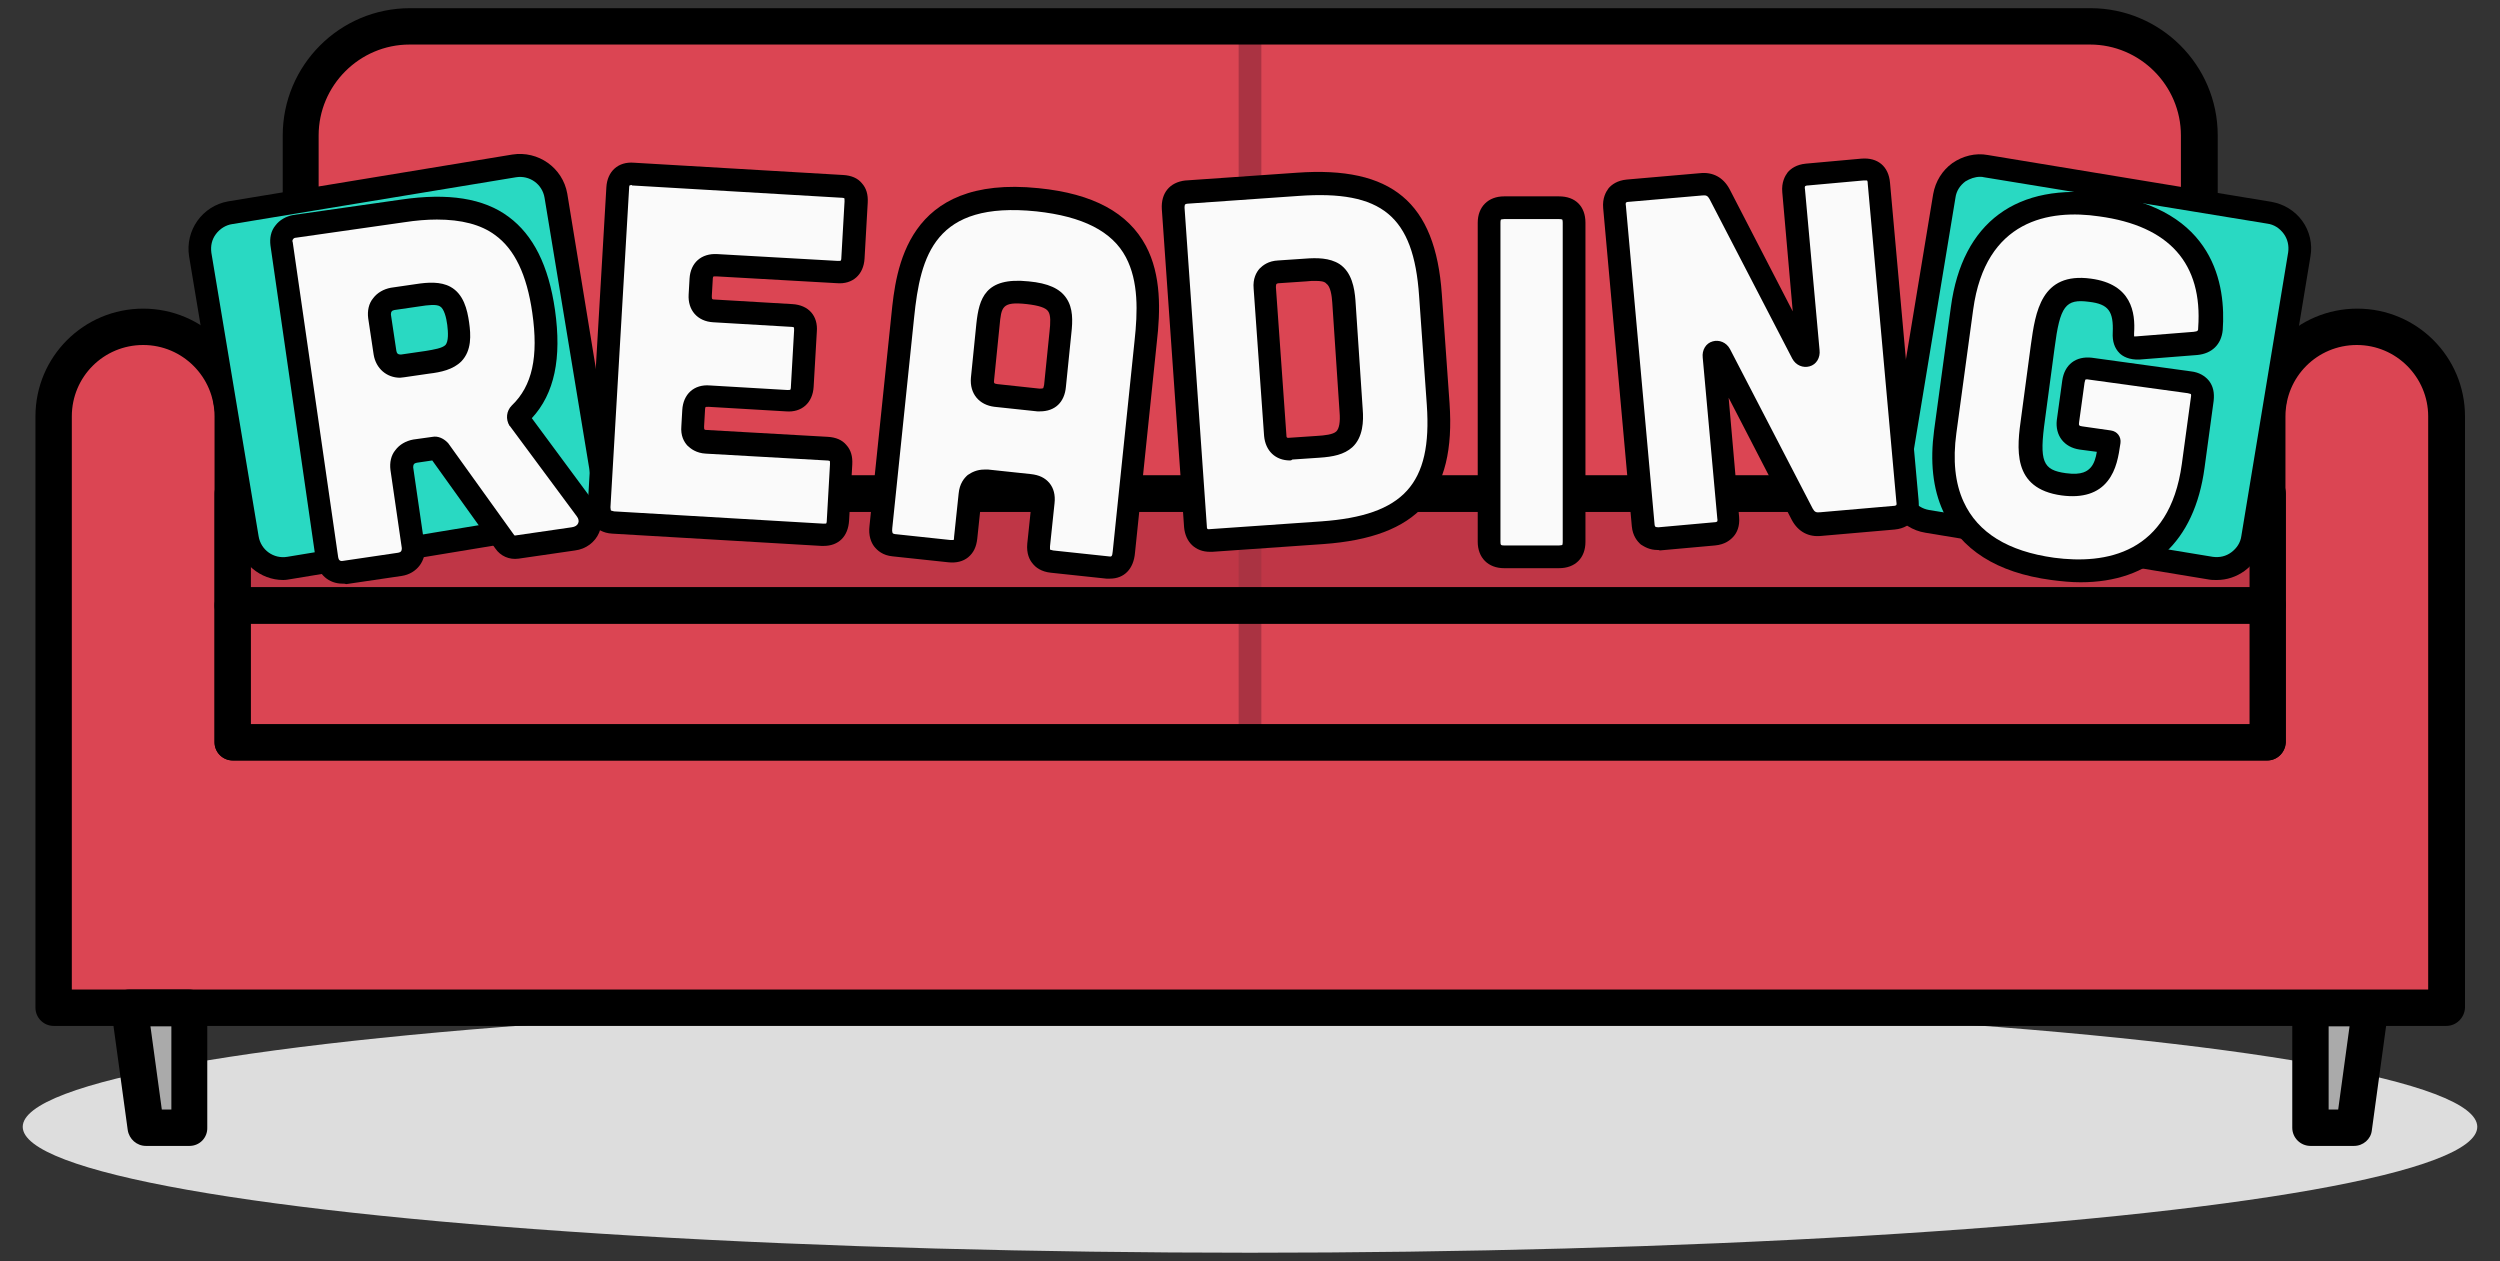 <svg xmlns="http://www.w3.org/2000/svg" viewBox="0 0 550 277.5"><rect x="0" y="0" width="550" height="277.5" fill="#333333" stroke="none"/><ellipse fill="#DDD" cx="275" cy="247.9" rx="270" ry="27.7"/><path fill="#DB4553" d="M498.8 91.6v71.7H51.2V91.6c0-10.9-8.8-19.7-19.7-19.7-10.9 0-19.7 8.8-19.7 19.7v130.1h526.4V91.6c0-10.9-8.8-19.7-19.7-19.7-10.9 0-19.7 8.9-19.7 19.7z"/><path d="M538.2 225.7H11.8c-2.2 0-4-1.8-4-4V91.6c0-13.1 10.6-23.7 23.7-23.7s23.7 10.6 23.7 23.7v67.7h439.7V91.6c0-13.1 10.6-23.7 23.7-23.7s23.7 10.6 23.7 23.7v130.1c-.1 2.2-1.9 4-4.1 4zm-522.4-8h518.4V91.6c0-8.6-7-15.7-15.7-15.7s-15.7 7-15.7 15.7v71.7c0 2.2-1.8 4-4 4H51.2c-2.2 0-4-1.8-4-4V91.6c0-8.6-7-15.7-15.7-15.7s-15.7 7-15.7 15.7v126.1z"/><path fill="#DB4553" d="M51.2 133.2h447.7v30.1H51.2z"/><path fill="#BF3646" d="M51.2 108.6h447.7v24.6H51.2z"/><path fill="#DB4553" d="M483.8 108.6H66.2V29.8c0-13.2 10.7-24 24-24h369.7c13.2 0 24 10.7 24 24v78.8z"/><path fill="#AA3342" d="M275 165.8c-1.4 0-2.5-1.1-2.5-2.5V5.8c0-1.4 1.1-2.5 2.5-2.5s2.5 1.1 2.5 2.5v157.5c0 1.4-1.1 2.5-2.5 2.5z"/><path fill="#AAA" d="M41.7 248.1h-9.6l-3.6-26.4h13.2z"/><path d="M41.7 252.1h-9.6c-2 0-3.7-1.5-4-3.5l-3.6-26.3c-.2-1.1.2-2.3.9-3.2.8-.9 1.9-1.4 3-1.4h13.2c2.2 0 4 1.8 4 4V248c.1 2.3-1.7 4.1-3.9 4.1zm-6.1-8h2.1v-18.3h-4.6l2.5 18.3z"/><path fill="#AAA" d="M508.3 248.1h9.6l3.6-26.4h-13.2z"/><path d="M517.9 252.1h-9.6c-2.2 0-4-1.8-4-4v-26.3c0-2.2 1.8-4 4-4h13.2c1.2 0 2.3.5 3 1.4.8.9 1.1 2 .9 3.2l-3.6 26.3c-.2 1.9-1.9 3.4-3.9 3.4zm-5.6-8h2.1l2.5-18.3h-4.6v18.3zM498.8 167.3H51.2c-2.2 0-4-1.8-4-4v-30.1c0-2.2 1.8-4 4-4h447.7c2.2 0 4 1.8 4 4v30.1c-.1 2.2-1.9 4-4.1 4zm-443.6-8h439.7v-22.1H55.2v22.1z"/><path d="M498.8 137.2H51.2c-2.2 0-4-1.8-4-4v-24.6c0-2.2 1.8-4 4-4h447.7c2.2 0 4 1.8 4 4v24.6c-.1 2.2-1.9 4-4.1 4zm-443.6-8h439.7v-16.6H55.2v16.6z"/><g><path d="M483.8 112.6H66.2c-2.2 0-4-1.8-4-4V29.8c0-15.4 12.5-28 28-28h369.7c15.4 0 28 12.5 28 28v78.8c-.1 2.2-1.9 4-4.1 4zm-413.6-8h409.6V29.8c0-11-9-20-20-20H90.1c-11 0-20 9-20 20v74.8z"/></g><g><path fill="#29D9C2" d="M113.1 36.5L50.7 46.8c-4.4.7-7.3 4.8-6.6 9.2l10.3 62.4c.7 4.4 4.8 7.3 9.2 6.6l62.4-10.3c4.4-.7 7.3-4.8 6.6-9.2l-10.3-62.4c-.8-4.4-4.9-7.3-9.2-6.6z"/><path d="M62.3 127.6c-5 0-9.5-3.7-10.3-8.8L41.6 56.4c-.9-5.7 2.9-11.1 8.6-12.1L112.7 34c5.7-.9 11.1 2.9 12.1 8.6L135 105c.9 5.7-2.9 11.1-8.6 12.1L64 127.4c-.6.1-1.1.2-1.7.2zM113.5 39L51.1 49.3c-1.4.2-2.7 1-3.6 2.2s-1.2 2.6-1 4.1L56.9 118c.5 3 3.3 5 6.3 4.5l62.4-10.3c3-.5 5-3.3 4.5-6.3l-10.3-62.4c-.5-3-3.3-5-6.3-4.5z"/></g><g><path fill="#29D9C2" d="M436.9 36.5l62.4 10.3c4.4.7 7.3 4.8 6.6 9.2l-10.3 62.4c-.7 4.4-4.8 7.3-9.2 6.6L424 114.6c-4.4-.7-7.3-4.8-6.6-9.2L427.7 43c.8-4.3 4.9-7.2 9.2-6.5z"/><path d="M487.7 127.6c-.6 0-1.2 0-1.7-.1l-62.4-10.3c-5.7-.9-9.6-6.4-8.6-12.1l10.3-62.4c.5-2.8 2-5.2 4.2-6.8 2.3-1.6 5.1-2.3 7.8-1.8l62.4 10.3c2.8.5 5.2 2 6.8 4.2s2.3 5.1 1.8 7.8L498 118.8c-.5 2.8-2 5.2-4.2 6.8-1.8 1.3-3.9 2-6.1 2zm-52.1-88.7c-1.1 0-2.2.4-3.2 1-1.2.9-2 2.1-2.2 3.6l-10.3 62.4c-.5 3 1.5 5.8 4.5 6.3l62.4 10.3c1.5.2 2.9-.1 4.1-1 1.2-.9 2-2.1 2.2-3.6l10.3-62.4c.2-1.4-.1-2.9-1-4.1s-2.1-2-3.6-2.2L436.5 39c-.3-.1-.6-.1-.9-.1z"/></g><g><path fill="#FAFAFA" d="M128.9 112.2c1.9 2.6.6 5.9-2.7 6.4l-12.4 1.8c-1.1.2-2.1-.2-2.7-1.2L96.6 99c-.3-.3-.6-.5-.9-.4l-4.3.6c-2 .3-3.2 1.9-2.9 3.9l2.5 17.2c.3 2-.9 3.6-2.9 3.9L75.9 126c-2 .3-3.6-.9-3.9-2.9L62 53.6c-.3-2 .9-3.6 2.9-3.9l23.8-3.4c19.3-2.8 28.4 4.3 30.9 22.1 1.5 10.1 0 17.5-5.2 22.5-.4.4-.4.9-.1 1.5l14.6 19.8zM86.4 65.7c-2 .3-3.2 1.9-2.9 3.9l1.2 8c.3 2 1.9 3.2 3.9 2.9l5.5-.8c5.2-.8 7.7-1.8 6.8-8.5-1-6.7-3.7-7-8.9-6.3l-5.6.8z"/><path d="M75.3 128.4c-2.9 0-5.3-2-5.8-5.1L59.5 54c-.2-1.6.1-3.2 1.1-4.4.9-1.2 2.3-2 3.9-2.3l23.8-3.4c10.3-1.5 18.1-.3 23.6 3.8 5.4 4 8.8 10.7 10.2 20.5 1.5 10.6-.1 18.4-5.1 23.8l13.9 18.8c1.4 1.9 1.8 4.4.9 6.4-.9 2.1-2.9 3.6-5.3 3.9l-12.4 1.8c-2.1.3-4-.6-5.1-2.2l-13.9-19.4-3.4.5c-.6.1-.8.4-.8 1l2.5 17.2c.5 3.3-1.7 6.2-5 6.7l-12.2 1.8c-.3-.1-.6-.1-.9-.1zm20.8-80.1c-2.2 0-4.6.2-7.2.6l-23.8 3.4c-.2 0-.5.1-.6.3-.2.2-.2.5-.1.7l10 69.3c.1.6.4.9 1 .8l12.2-1.8c.6-.1.8-.4.8-1l-2.5-17.2c-.2-1.6.1-3.2 1.1-4.4.9-1.2 2.3-2 3.9-2.3l4.3-.6c1.1-.2 2.3.3 3.2 1.2l.2.2 14.5 20.2.1.1h.2l12.4-1.8c.7-.1 1.2-.4 1.4-.9.2-.4.1-1-.3-1.5l-14.6-19.7c-.1-.1-.1-.2-.2-.2-.9-1.5-.7-3.3.5-4.5 4.5-4.3 5.9-10.7 4.5-20.4-1.2-8.4-3.9-14-8.2-17.1-3.1-2.3-7.4-3.4-12.8-3.4zM88 83.1c-2.9 0-5.3-2-5.8-5.1L81 70c-.2-1.6.1-3.2 1.1-4.4.9-1.2 2.3-2 3.9-2.3l5.5-.8c2.6-.4 5.4-.6 7.6.6 2.9 1.6 3.7 5 4.1 7.8.4 2.8.6 6.2-1.7 8.6-1.8 1.8-4.5 2.4-7.1 2.7l-5.5.8c-.3 0-.6.1-.9.1zm-1.2-14.9c-.6.1-.8.4-.8 1l1.2 8c.1.6.4.8 1 .8l5.5-.8c1.8-.3 3.6-.6 4.3-1.3.7-.8.6-2.8.4-4.4-.2-1.6-.7-3.6-1.6-4.1-.8-.5-2.6-.3-4.5 0l-5.5.8zm-.4-2.5z"/><path fill="#FAFAFA" d="M185.3 40.9c2.2.1 3.2 1.3 3.1 3.5l-.7 12.3c-.1 2.1-1.3 3.2-3.5 3.1l-26.5-1.5c-2.1-.1-3.4.9-3.5 3.1l-.2 3.5c-.1 2.1 1 3.4 3.1 3.5l17 1c2.2.1 3.2 1.3 3.1 3.5l-.7 12.1c-.1 2.1-1.3 3.2-3.5 3.1l-17-1c-2.1-.1-3.4.9-3.5 3.1l-.2 3.5c-.1 2.1 1 3.4 3.1 3.5l26.5 1.5c2.2.1 3.2 1.3 3.1 3.5l-.7 12.3c-.1 2.2-1.3 3.2-3.5 3.1l-46-2.7c-2.1-.1-3.2-1.4-3.1-3.5l4.1-70.1c.1-2.2 1.4-3.2 3.5-3.1l46 2.7z"/><path d="M181.2 120.1h-.5l-46-2.7c-2.1-.1-3.4-1.1-4.1-1.8-.7-.8-1.5-2.1-1.3-4.3l4.1-70.1c.2-3.5 2.6-5.7 6.1-5.4l46 2.7c1.8.1 3.2.7 4.1 1.8 1 1.1 1.4 2.5 1.3 4.3l-.7 12.3c-.2 3.5-2.6 5.7-6.1 5.4l-26.5-1.5c-.4 0-.7 0-.7.1 0 0-.1.2-.1.7l-.2 3.5c0 .7 0 .8.7.8l17 1c3.6.2 5.7 2.6 5.4 6.1l-.7 12.1c-.2 3.5-2.6 5.7-6.1 5.4l-17-1c-.4 0-.7 0-.7.1 0 0-.1.2-.1.7l-.2 3.5c0 .7 0 .8.7.8l26.5 1.5c1.8.1 3.2.7 4.1 1.8 1 1.1 1.4 2.5 1.3 4.3l-.7 12.3c-.2 3.5-2.3 5.6-5.6 5.6zM139 40.7c-.3 0-.5.1-.5.1s-.1.2-.1.7l-4.1 70.1c0 .4.1.6.1.7 0 0 .2.1.7.2l46 2.7c.5 0 .7 0 .7-.1 0 0 .1-.2.1-.7l.7-12.3c0-.5 0-.7-.1-.7 0 0-.2-.1-.7-.1l-26.5-1.5c-2.1-.1-3.4-1.1-4.1-1.8-.7-.8-1.5-2.1-1.3-4.3l.2-3.5c.2-3.5 2.6-5.7 6.1-5.4l17 1c.4 0 .6 0 .7-.1 0 0 .1-.2.1-.7l.7-12.3c0-.5 0-.7-.1-.7 0 0-.2-.1-.7-.1l-17-1c-3.5-.2-5.6-2.7-5.4-6.1l.2-3.5c.2-3.5 2.6-5.6 6.1-5.4l26.5 1.5c.4 0 .6 0 .7-.1 0 0 .1-.2.1-.7l.7-12.3c0-.5 0-.7-.1-.7 0 0-.2-.1-.7-.1l-46-2.7c.1-.1 0-.1 0-.1z"/><path fill="#FAFAFA" d="M247.3 121.4c-.2 2.4-1.5 3.6-3.7 3.4l-12.2-1.3c-2.1-.2-3.2-1.4-2.9-3.6l1-9.5c.2-2.2-.8-3.4-2.9-3.6l-9.4-1c-2.1-.2-3.4.8-3.6 2.9l-1 9.5c-.2 2.2-1.4 3.2-3.6 2.9l-12.2-1.3c-2.1-.2-3.1-1.6-2.9-4.1l4.8-46.3c1.4-13.8 5.1-28.2 29.7-25.6 24.6 2.5 25.2 17.4 23.8 31.1l-4.9 46.5zm-14-48.3c.5-5.2 0-7.9-7.2-8.7-7.2-.7-8.2 1.8-8.8 7l-1.2 11.9c-.2 2.1.9 3.4 2.9 3.6l9.4 1c2.2.1 3.4-.9 3.6-3l1.3-11.8z"/><path d="M244.2 127.3h-.8l-12.2-1.3c-2.1-.2-3.4-1.2-4-2-.7-.8-1.4-2.2-1.2-4.4l1-9.5v-.7s-.2-.1-.7-.1l-9.4-1h-.7s-.1.2-.2.7l-1 9.5c-.2 1.8-.8 3.1-2 4.1-1.1.9-2.6 1.3-4.4 1.1l-12.2-1.3c-2.2-.2-3.4-1.3-4.1-2.2-.6-.8-1.3-2.3-1-4.6l4.8-46.3c1-10 3.2-30.9 32.4-27.9 12 1.2 19.7 5.4 23.6 12.7 3.4 6.4 3.2 14.3 2.4 21.2l-4.8 46.3c-.3 3.6-2.4 5.7-5.5 5.7zm-27.6-24h.8l9.4 1c1.8.2 3.1.8 4.1 2 .9 1.1 1.3 2.6 1.1 4.4l-1 9.5v.7s.2.1.7.2l12.2 1.3c.6.1.8.1.9-1.1l4.8-46.3c.7-6.4.9-13.1-1.9-18.4-3-5.7-9.5-9-19.7-10.1-22.4-2.3-25.5 9.7-26.9 23.4l-4.8 46.3c-.1.8.1 1.1.1 1.1.1.1.3.2.5.2l12.2 1.3h.7s.1-.2.1-.7l1-9.5c.2-2.2 1.2-3.4 2-4.1.9-.6 2-1.2 3.7-1.2zm30.7 18.1zm-18.5-30.9h-.5-.1l-9.4-1c-3.4-.4-5.5-2.9-5.2-6.4l1.2-11.9c.6-5.5 1.9-10.3 11.5-9.3 4.3.4 6.9 1.6 8.3 3.7 1.5 2.2 1.4 5 1.1 7.7l-1.2 11.8c-.3 3.4-2.4 5.4-5.7 5.4zm-.1-5c.6 0 .8-.1.8-.1s.1-.2.2-.7l1.2-11.8c.2-1.8.3-3.6-.3-4.4-.5-.8-2.1-1.3-4.7-1.6-5.5-.6-5.6.6-6 4.8l-1.2 11.9c-.1.7 0 .8.7.9l9.3 1zm4.6-12.4z"/><path fill="#FAFAFA" d="M285.6 40.6c20.6-1.4 28 6.4 29.2 24.4l1.7 24c1.3 18-4.9 26.9-25.5 28.3l-24.4 1.7c-2.1.1-3.4-1-3.5-3.1l-4.9-70c-.2-2.2.9-3.4 3-3.6l24.4-1.7zm4.4 57.7c5.3-.4 7.8-1.4 7.4-8 0-.1-1.7-24-1.7-24.1-.5-6.8-3.1-7.3-8.4-6.9l-5.9.4c-2.1.1-3.2 1.3-3.1 3.5l2.3 32.4c.1 2.1 1.4 3.2 3.5 3.1l5.9-.4z"/><path d="M266.2 121.4c-3.2 0-5.4-2.1-5.7-5.4l-4.9-70c-.2-3.5 1.7-5.9 5.2-6.3h.1l24.4-1.7c20.9-1.5 30.5 6.5 31.9 26.7l1.7 24c1.4 20.2-6.9 29.5-27.8 31l-24.4 1.7h-.5zM260.7 45s-.1.2-.1.7l4.9 70c0 .7.1.8.8.7l24.4-1.7c18.1-1.3 24.4-8.2 23.2-25.6l-1.7-24c-1.2-17.6-8.2-23.3-26.5-22l-24.3 1.7c-.5 0-.7.2-.7.2zm23.1 56.3c-3.2 0-5.4-2.1-5.7-5.4l-2.3-32.4c-.2-2.2.6-3.6 1.3-4.4.7-.7 1.9-1.7 4.1-1.8l5.9-.4c2.6-.2 5.4-.2 7.6 1.2 2.7 1.8 3.3 5.3 3.5 8 0 .1.4 6 .8 12s.8 11.9.8 12c.2 2.5.1 6.1-2.3 8.3-1.8 1.6-4.2 2.1-7.3 2.3l-5.9.4c-.2.2-.4.2-.5.2zm5.6-39.5c-.6 0-1.3 0-2 .1l-5.9.4c-.4 0-.6.1-.7.2 0 0-.1.2-.1.7l2.3 32.4c0 .7.1.8.8.7l5.9-.4c1.7-.1 3.6-.3 4.3-1 .6-.6.9-2 .7-4.3 0-.1-.4-6-.8-12s-.8-11.9-.8-12c-.1-1.6-.4-3.6-1.3-4.2-.4-.5-1.3-.6-2.4-.6z"/><g><path fill="#FAFAFA" d="M343 45.7c2.2 0 3.3 1.1 3.3 3.3v70.2c0 2.1-1.1 3.3-3.3 3.3h-12.1c-2.1 0-3.3-1.2-3.3-3.3V49c0-2.2 1.2-3.3 3.3-3.3H343z"/><path d="M343 125h-12.1c-3.5 0-5.8-2.3-5.8-5.8V49c0-3.5 2.3-5.8 5.8-5.8H343c3.6 0 5.8 2.2 5.8 5.8v70.2c0 3.6-2.3 5.8-5.8 5.8zm-12.1-76.8c-.4 0-.6.1-.7.1 0 0-.1.2-.1.7v70.2c0 .7.1.8.8.8H343c.4 0 .6-.1.7-.1 0 0 .1-.2.1-.7V49c0-.5-.1-.7-.1-.7s-.2-.1-.7-.1h-12.1z"/></g><g><path fill="#FAFAFA" d="M374.3 40.5c1.9-.2 3.1.5 4.1 2.2l18.1 35.1c.5.9 1.4.6 1.3-.4L394.6 42c-.2-2.2.9-3.4 3-3.6l12.2-1.1c2.2-.2 3.4.8 3.6 3l6.3 70c.2 2.1-.8 3.4-3 3.6l-16.1 1.4c-1.9.2-3.1-.5-4.1-2.2l-18-35.1c-.5-.9-1.4-.6-1.3.4l3.2 35.3c.2 2.1-.8 3.4-3 3.6l-12.2 1.1c-2.1.2-3.4-.9-3.6-3l-6.3-70c-.2-2.2.9-3.4 3-3.6l16-1.3z"/><path d="M364.7 121c-1.8 0-2.9-.7-3.7-1.2-.8-.7-1.8-1.9-2-4l-6.3-70c-.2-2.2.6-3.6 1.2-4.4.7-.8 1.9-1.7 4-1.9l16.1-1.4c2.8-.3 5.1.9 6.5 3.5l13.9 26.9-2.3-26.2c-.2-2.2.6-3.6 1.2-4.4.7-.8 1.9-1.7 4-1.9l12.2-1.1c3.6-.3 6 1.7 6.3 5.3l6.3 70c.2 2.1-.5 3.5-1.2 4.3-.7.8-1.9 1.8-4.1 2l-16.1 1.4c-2.8.3-5.1-.9-6.5-3.5l-13.9-26.9 2.3 26.2c.2 2.1-.5 3.5-1.2 4.3-.7.8-1.9 1.8-4.1 2l-12.2 1.1c0-.1-.2-.1-.4-.1zm9.8-78l-16.1 1.4c-.4 0-.6.1-.7.2 0 0-.1.2 0 .7l6.3 70c0 .4.2.6.2.6s.2.1.7.1l12.2-1.1c.4 0 .6-.1.7-.2 0 0 .1-.2 0-.7l-3.2-35.3c-.2-1.7.7-3.2 2.2-3.6 1.4-.4 3 .2 3.8 1.7l18.2 35.1c.4.7.7.9 1.6.8l16.1-1.4c.4 0 .6-.1.7-.2 0 0 .1-.2 0-.7l-6.3-70c0-.5-.1-.7-.2-.7h-.7l-12.2 1.1c-.4 0-.6.1-.7.2 0 0-.1.2 0 .7l3.2 35.3c.2 1.7-.7 3.2-2.2 3.6-1.4.4-3-.2-3.8-1.7l-18.2-35.1c-.4-.7-.7-.9-1.6-.8z"/></g><g><path fill="#FAFAFA" d="M431.7 67.8c1-7.2 5.1-26.2 30.9-22.7 22.8 3.1 24.6 18.6 24 27.2-.2 2-1.3 3-3.3 3.2l-12.7 1c-2.2.1-3.3-1-3.2-3.3.3-5.3-1.2-8.6-7.4-9.4-8-1.1-9.3 3.9-10.4 12.3l-2.1 15.7c-1.1 8.4-1.3 13.6 6.8 14.7 8 1.1 9.3-3.9 10-9.3l-6.3-.9c-2.1-.3-3.1-1.6-2.8-3.7l1.2-8.7c.3-2.2 1.6-3.1 3.7-2.8l21.8 3c2.2.3 3.1 1.5 2.8 3.7l-2 14.7c-1 7.2-5.1 26.2-30.9 22.7s-24.7-23-23.7-30.2l3.6-27.2z"/><path d="M457.7 128.1c-2 0-4.1-.2-6.4-.5-12-1.6-20-6.7-23.8-15.1-2.3-5-2.9-11-2-17.8l3.7-27.2c2.5-18.6 14.5-27.5 33.7-24.8 24.4 3.3 26.8 20.1 26.1 29.9-.3 3.2-2.4 5.2-5.6 5.5l-12.7 1c-2.3.1-3.7-.7-4.4-1.4-1.1-1.1-1.6-2.6-1.5-4.5.2-4.7-.9-6.3-5.2-6.8-5.2-.7-6.4.9-7.6 10.2l-2.1 15.7c-1.3 9.3-.5 11.1 4.6 11.8 3.6.5 4.8-.5 5.5-1.3.7-.8 1.1-2.1 1.3-3.4l-3.8-.5c-3.4-.5-5.4-3.1-5-6.5l1.2-8.7c.5-3.5 3-5.4 6.5-5l21.8 3c1.8.2 3.1 1 4 2.1.9 1.2 1.2 2.6 1 4.4l-2 14.7c-2.2 16.4-11.9 25.2-27.3 25.2zm-23.6-60l-3.7 27.2c-.8 5.9-.3 11 1.6 15.1 3.1 6.8 9.8 10.9 19.9 12.3 11.3 1.5 25.4-.8 28.1-20.6l2-14.7c.1-.5 0-.7 0-.7s-.2-.1-.7-.2l-21.8-3c-.4-.1-.7 0-.7 0s-.1.2-.2.7l-1.2 8.7c-.1.7 0 .8.7.9l6.3.9c1.4.2 2.3 1.4 2.1 2.8-.4 2.8-.9 5.9-2.8 8.3-2.1 2.7-5.5 3.8-10.1 3.2-11.1-1.5-9.9-10.4-8.9-17.5l2.1-15.7c1-7.1 2.2-16 13.2-14.5 9 1.2 9.8 7.5 9.5 12v.7h.5l12.6-1c1-.1 1-.3 1-.9 1-14.1-6.3-22.4-21.8-24.5-10.9-1.6-25 .7-27.7 20.5zm35.8 6z"/></g></g></svg>